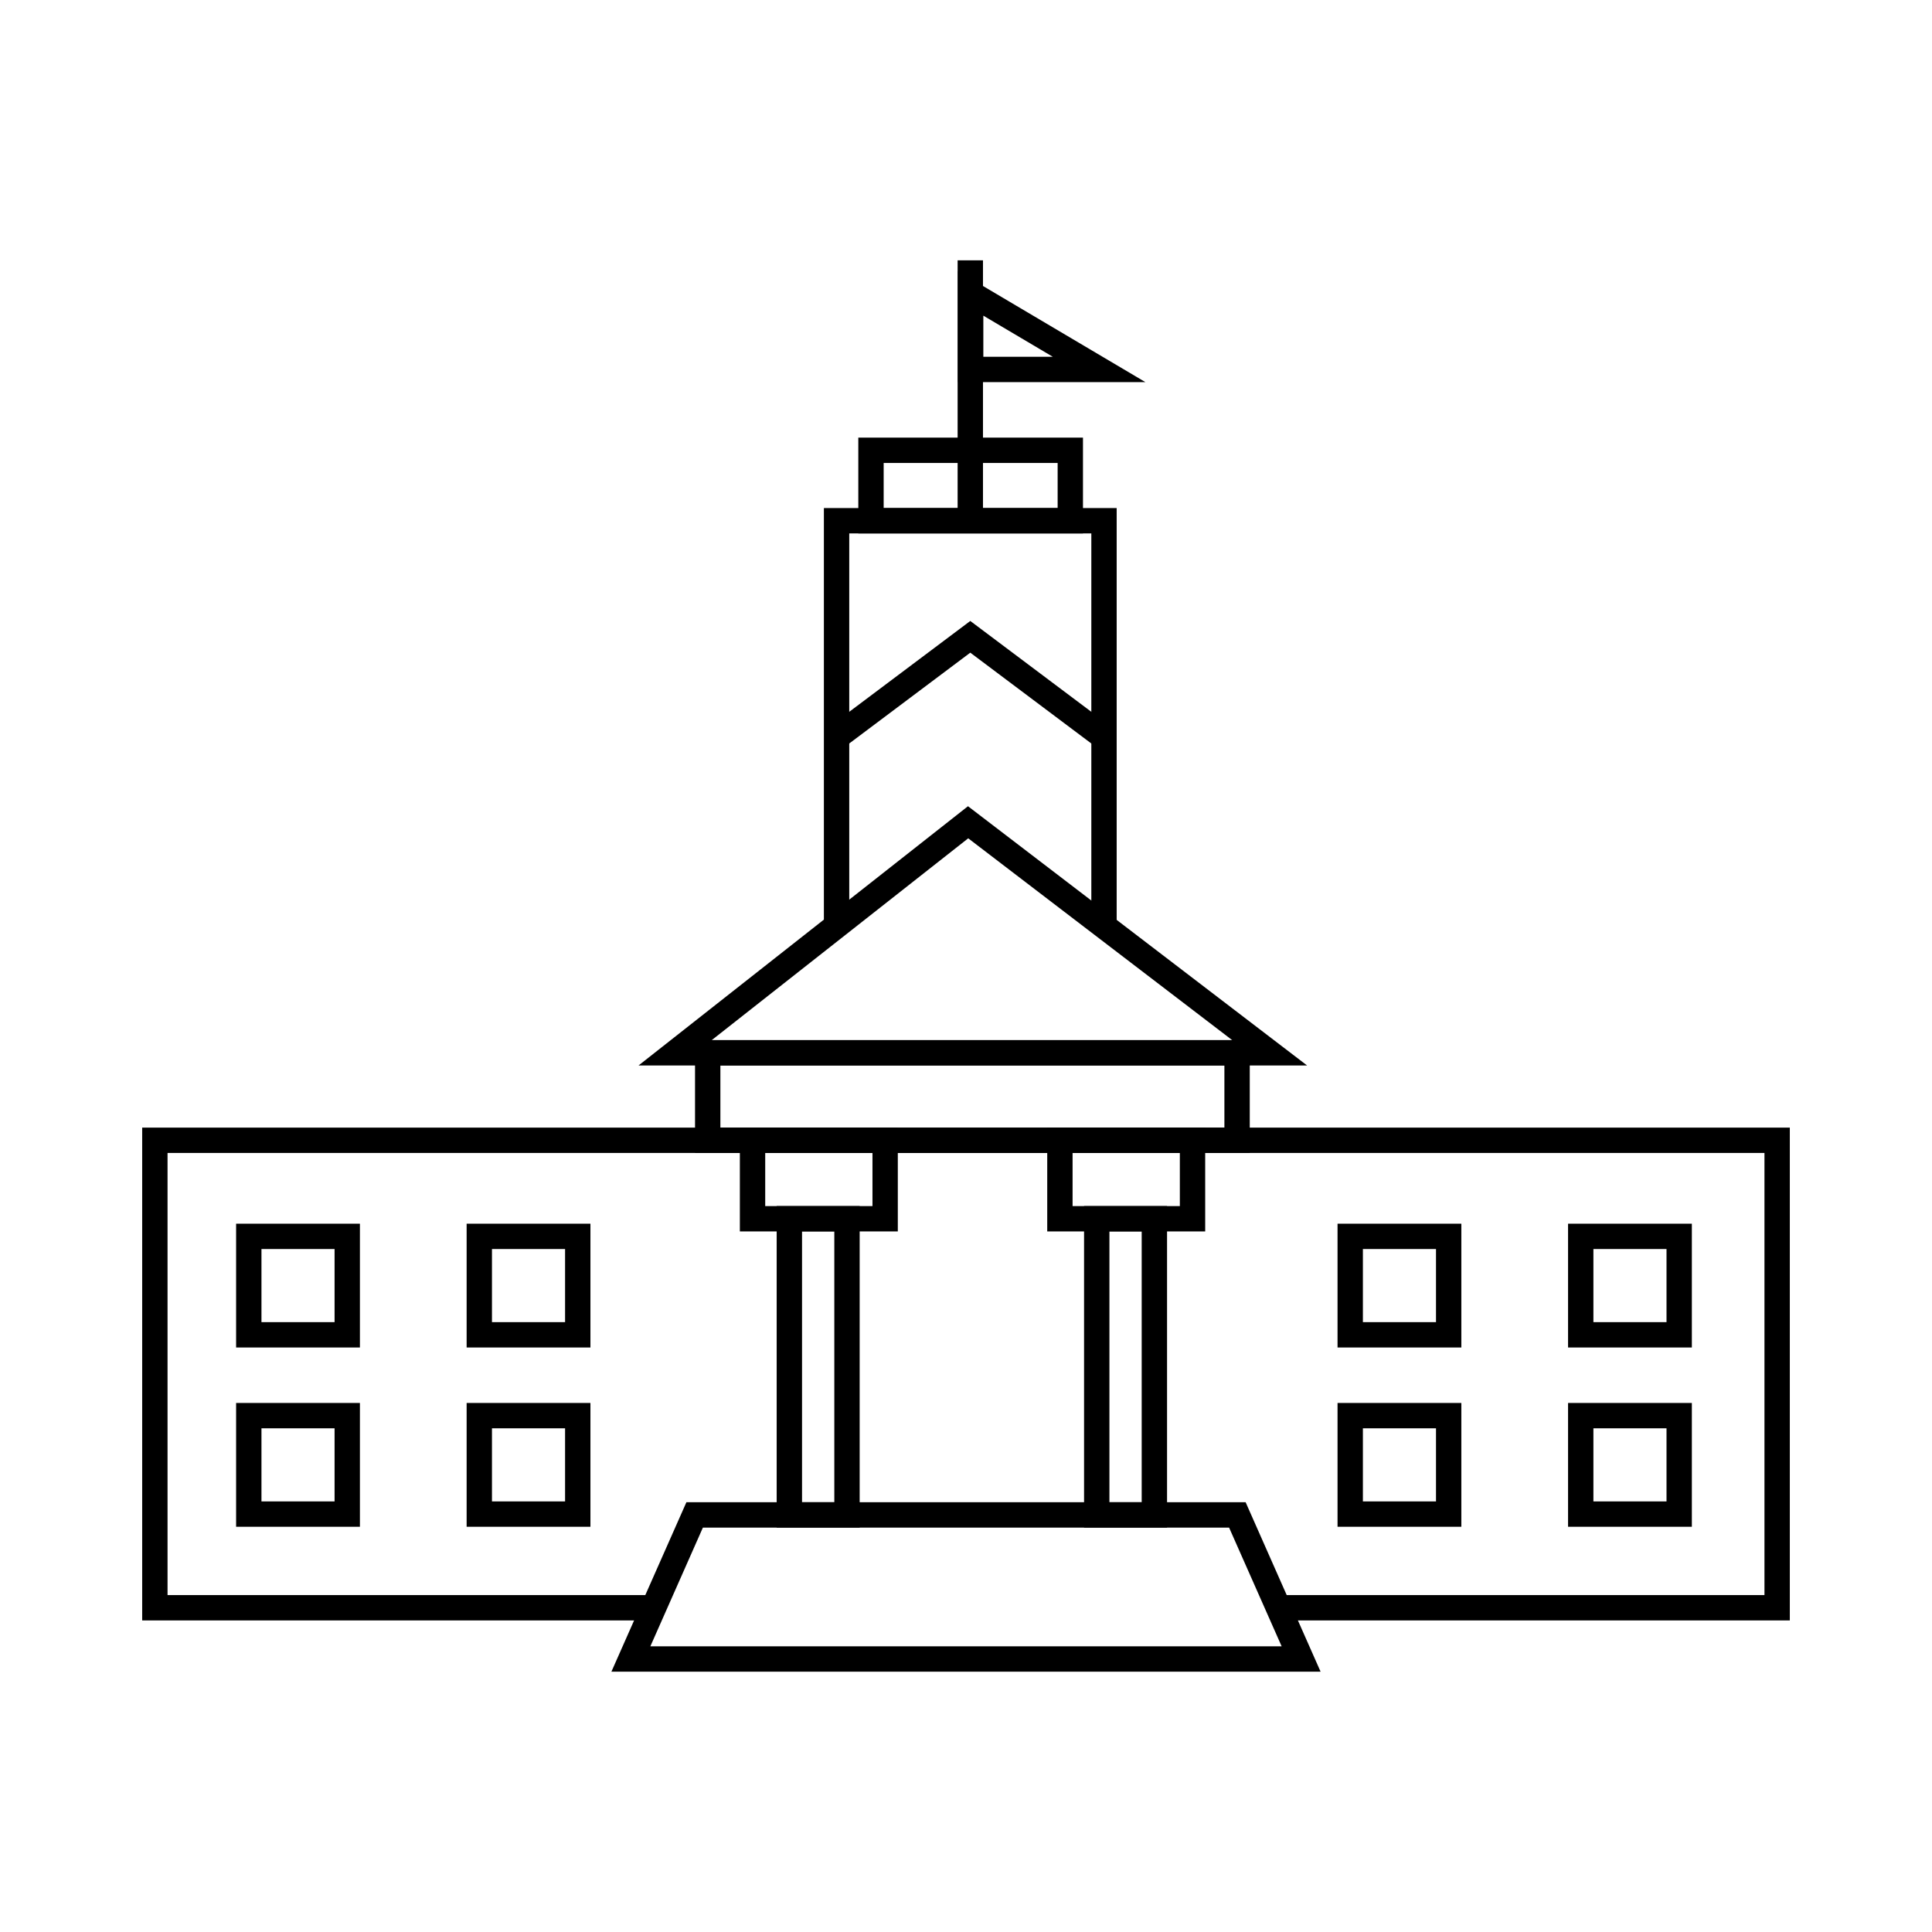 <?xml version="1.0" encoding="UTF-8"?>
<!-- Uploaded to: SVG Repo, www.svgrepo.com, Generator: SVG Repo Mixer Tools -->
<svg fill="#000000" width="800px" height="800px" version="1.1" viewBox="144 144 512 512" xmlns="http://www.w3.org/2000/svg">
 <g>
  <path d="m618.32 573.43h-134.03v-6.715h127.31v-117.17h-423.2v117.17h126.75v6.715h-133.47v-130.6h436.64z"/>
  <path d="m493.97 587.01h-187.94l19.875-44.902h148.2zm-177.62-6.715h167.3l-13.926-31.465h-139.45z"/>
  <path d="m381.93 470.34h-41.859v-27.508h41.859zm-35.141-6.715h28.426v-14.07h-28.426z"/>
  <path d="m371.82 548.82h-21.992v-85.203h21.992zm-15.273-6.719h8.555v-71.77h-8.555z"/>
  <path d="m463.39 470.34h-41.863v-27.508h41.859zm-35.145-6.715h28.426v-14.07h-28.426z"/>
  <path d="m453.28 548.82h-21.992v-85.203h21.992zm-15.273-6.719h8.555v-71.77h-8.555z"/>
  <path d="m475.2 449.55h-147.01v-29.91h147.01zm-140.29-6.715h133.57v-16.477h-133.57z"/>
  <path d="m490.39 426.36h-177.17l87.305-68.703zm-157.77-6.719h137.92l-69.953-53.48z"/>
  <path d="m439.93 389.44h-6.715v-104.08h-64.156v104.08h-6.719v-110.8h77.59z"/>
  <path d="m431 285.36h-59.539v-25.387h59.539zm-52.82-6.719h46.105v-11.949h-46.105z"/>
  <path d="m397.78 212.99h6.719v68.801h-6.719z"/>
  <path d="m447.55 245.27h-49.676v-29.402zm-42.957-6.715h18.418l-18.418-10.902z"/>
  <path d="m435.3 342.6-34.164-25.637-34.168 25.637-4.031-5.371 38.199-28.668 38.195 28.668z"/>
  <path d="m239.38 501.1h-32.809v-32.809h32.809zm-26.09-6.719h19.375v-19.375h-19.375z"/>
  <path d="m300.47 501.1h-32.809v-32.809h32.809zm-26.094-6.719h19.375v-19.375h-19.375z"/>
  <path d="m239.38 548.61h-32.809v-32.809h32.809zm-26.09-6.719h19.375v-19.375h-19.375z"/>
  <path d="m300.47 548.61h-32.809v-32.809h32.809zm-26.094-6.719h19.375v-19.375h-19.375z"/>
  <path d="m531.27 501.1h-32.809v-32.809h32.809zm-26.09-6.719h19.375v-19.375h-19.375z"/>
  <path d="m592.36 501.1h-32.809v-32.809h32.809zm-26.09-6.719h19.375v-19.375h-19.375z"/>
  <path d="m531.27 548.61h-32.809v-32.809h32.809zm-26.09-6.719h19.375v-19.375h-19.375z"/>
  <path d="m592.36 548.61h-32.809v-32.809h32.809zm-26.09-6.719h19.375v-19.375h-19.375z"/>
 </g>
</svg>
